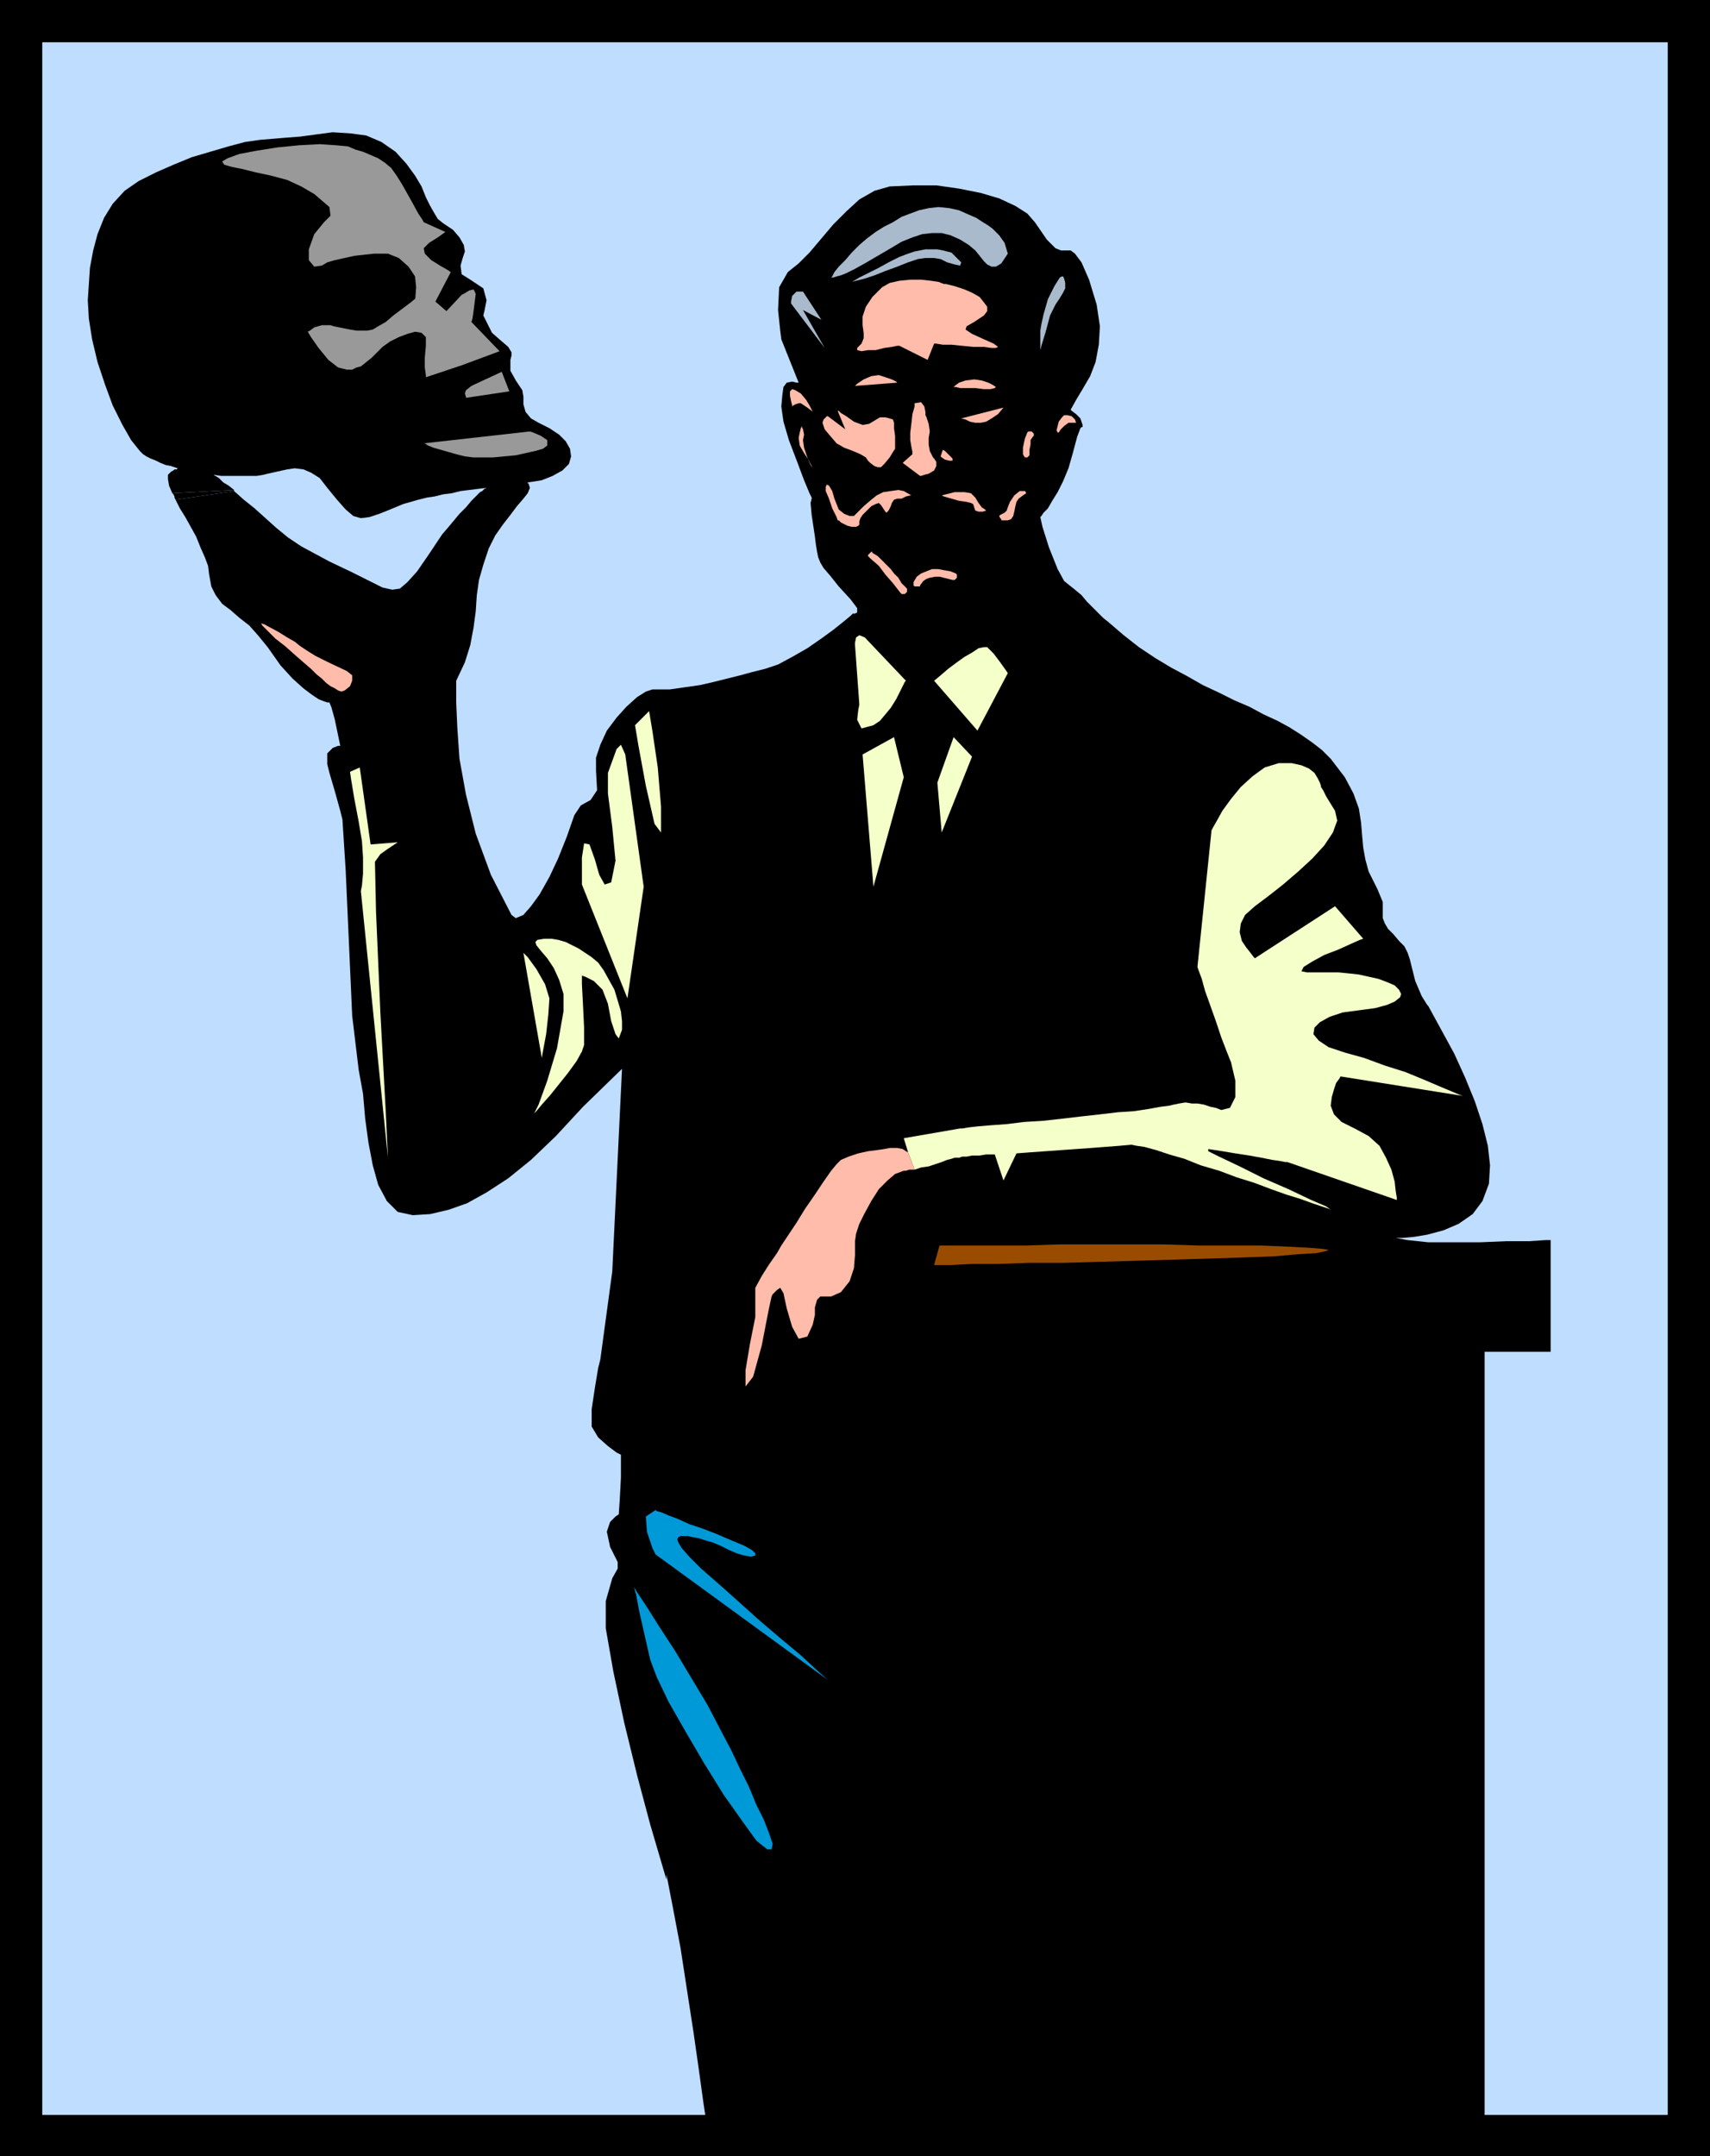 <?xml version="1.0" encoding="utf-8"?>
<!DOCTYPE svg PUBLIC "-//W3C//DTD SVG 1.0//EN" "http://www.w3.org/TR/2001/REC-SVG-20010904/DTD/svg10.dtd">
<svg aria-labelledby="title desc" fill-rule="evenodd" height="1.989in" preserveAspectRatio="none" stroke-linecap="round" viewBox="0 0 1578 1989" width="1.578in" xmlns="http://www.w3.org/2000/svg" xmlns:xlink="http://www.w3.org/1999/xlink"><title>academics,education,instructors,lecturers,males,men,occupations,people at work,persons,professors,sciences,skulls</title><desc>Original keywords: academics,education,instructors,lecturers,males,men,occupations,people at work,persons,professors,sciences,skulls. This clipart was ripped from the Microsoft website, then uploaded to https://archive.org/details/MS_Clipart_Collection. (The original WMF file can be found within that item, under the folder MC900239763). From there, it was then converted by Trumad to svg using https://github.com/hidekatsu-izuno/wmf2svg in a bulk operation. All the converted files can be found at https://archive.org/details/MS_Clipart_Collection_SVG</desc>
<style type="text/css">
.brush0 { fill: rgb(255,255,255); }
.pen0 { stroke: rgb(0,0,0); stroke-width: 1; stroke-linejoin: round; }
.brush1 { fill: none; }
.pen1 { stroke: none; }
.brush2 { fill: rgb(0,0,0); }
.brush3 { fill: rgb(191,221,255); }
.brush4 { fill: rgb(153,153,153); }
.brush5 { fill: rgb(168,186,204); }
.brush6 { fill: rgb(255,188,170); }
.brush7 { fill: rgb(244,255,201); }
.brush8 { fill: rgb(153,76,0); }
.brush9 { fill: rgb(0,153,216); }
</style>
<g>
<polygon class="pen1 brush2" points="0,0 0,1989 1578,1989 1578,0 0,0"/>
<polygon class="pen1 brush3" points="1539,39 1539,1951 39,1951 39,39 1539,39"/>
<polygon class="pen1 brush2" points="999,394 999,394 999,394 999,394 999,394 999,394"/>
<polygon class="pen1 brush2" points="1287,1142 1287,1142 1287,1142 1287,1142 1288,1142 1287,1142 1287,1142 1287,1142 1287,1142"/>
<polygon class="pen1 brush2" points="1288,1142 1287,1142 1287,1142 1287,1142 1287,1142 1288,1142 1294,1142 1305,1141 1317,1139 1332,1135 1346,1129 1359,1120 1368,1108 1374,1092 1375,1075 1373,1057 1368,1037 1361,1016 1352,994 1342,972 1330,950 1318,928 1317,927 1312,919 1306,905 1301,885 1299,879 1296,873 1291,868 1286,862 1281,857 1278,852 1276,847 1276,842 1276,832 1271,820 1266,810 1263,804 1260,793 1258,782 1257,771 1256,759 1254,746 1249,732 1241,717 1228,700 1220,692 1211,685 1201,678 1190,671 1179,665 1166,659 1153,652 1139,646 1125,639 1110,632 1096,624 1081,616 1066,607 1051,597 1037,586 1023,574 1018,570 1013,565 1008,560 1003,555 998,549 992,544 987,540 982,536 976,525 968,505 962,486 960,477 961,476 963,473 967,469 971,462 976,454 981,444 986,432 990,418 994,403 997,395 998,394 999,394 999,394 999,393 999,393 999,392 997,386 993,382 989,379 988,378 993,369 999,359 1006,347 1011,334 1014,318 1015,301 1012,281 1005,258 998,242 992,234 988,231 984,231 979,231 974,229 966,221 955,205 948,197 937,190 922,183 905,178 885,174 864,171 843,171 821,172 807,176 793,184 781,195 769,207 758,220 747,233 737,243 727,251 719,265 718,286 720,305 721,313 737,353 735,353 731,352 726,353 723,357 722,364 721,375 723,389 728,406 736,427 742,443 747,455 749,459 749,460 748,464 749,475 752,495 753,503 754,509 755,514 757,519 760,524 766,531 774,541 785,553 791,561 791,565 789,566 787,566 785,568 779,573 769,581 758,589 745,598 731,606 718,613 706,617 694,620 683,623 671,626 659,629 646,632 632,634 618,636 602,636 596,638 588,643 578,652 569,662 560,674 554,687 550,699 550,711 551,729 545,738 536,743 530,752 523,772 515,792 507,809 498,825 490,836 483,844 476,847 472,844 453,807 439,769 430,733 424,700 422,671 421,648 421,633 421,628 429,611 434,595 437,579 439,564 440,549 442,535 446,521 451,506 457,494 464,484 471,475 477,467 483,460 487,455 489,450 488,447 488,446 488,446 487,446 487,445 494,444 500,443 505,441 510,439 519,434 525,428 527,421 526,414 522,407 516,401 507,395 497,390 490,386 485,380 483,373 483,366 482,360 476,351 471,342 471,332 472,328 472,325 469,320 462,314 454,307 450,299 447,293 446,291 447,287 449,277 446,266 434,258 426,253 425,245 427,238 429,232 428,226 424,219 418,212 409,206 404,202 401,197 397,190 393,182 389,172 383,162 375,151 365,140 352,131 338,125 323,123 307,122 292,124 277,126 264,127 252,128 240,129 226,131 211,135 194,140 177,145 160,152 144,159 128,167 115,176 104,188 96,201 90,216 86,231 83,247 82,262 81,277 82,294 85,313 90,334 97,355 104,374 113,392 121,406 129,416 132,419 135,421 139,423 144,425 148,427 153,429 158,430 164,432 163,433 161,433 160,434 158,435 155,438 155,442 156,448 159,455 216,452 211,448 206,445 202,441 197,438 204,439 212,439 219,439 225,439 232,439 237,439 243,438 247,437 256,435 265,433 272,432 280,433 287,436 295,441 302,450 311,461 319,470 326,476 333,478 341,477 350,474 360,470 372,465 386,461 394,459 401,458 409,456 417,455 425,453 433,452 441,451 449,450 447,451 445,453 443,454 441,456 435,462 430,468 424,474 419,480 414,486 408,493 402,502 396,511 385,527 376,537 369,543 362,544 353,542 341,536 325,528 304,518 291,511 278,504 266,496 255,487 245,478 235,469 225,461 216,453 162,461 166,469 171,477 176,486 181,495 185,505 189,514 192,522 193,530 195,541 199,549 205,557 213,563 221,570 230,577 238,586 247,597 259,614 270,626 280,635 288,641 294,645 299,647 302,648 303,648 304,648 306,653 309,664 314,688 312,688 307,690 302,695 302,705 304,713 309,730 314,748 316,756 319,803 322,870 325,937 331,987 335,1009 337,1032 340,1054 344,1075 349,1093 357,1108 367,1118 381,1121 397,1120 414,1116 431,1110 449,1100 469,1087 490,1070 513,1048 538,1021 574,986 565,1173 554,1254 552,1262 549,1280 546,1300 546,1316 552,1326 561,1334 569,1340 573,1342 573,1348 573,1363 572,1382 571,1397 568,1399 563,1404 560,1413 563,1427 570,1441 570,1447 565,1456 559,1477 559,1502 566,1542 576,1589 588,1638 600,1683 610,1717 615,1734 615,1729 621,1760 628,1797 634,1836 640,1875 645,1910 649,1939 652,1959 653,1966 1040,1966 1044,1966 1054,1966 1070,1965 1091,1965 1116,1965 1144,1965 1174,1965 1205,1965 1235,1964 1265,1964 1293,1964 1318,1964 1339,1964 1356,1964 1366,1964 1370,1964 1370,1247 1431,1247 1431,1144 1426,1144 1411,1145 1390,1145 1366,1146 1341,1146 1318,1146 1299,1144 1288,1142"/>
<polygon class="pen1 brush2" points="216,452 159,455 160,456 161,458 161,459 162,461 216,453 216,453 216,453 216,453 216,452"/>
<polygon class="pen1 brush4" points="205,149 210,146 221,142 237,139 256,136 276,134 295,133 310,134 321,135 328,138 335,140 342,143 349,146 355,150 361,155 366,162 371,170 380,186 386,197 390,203 391,205 411,214 404,219 396,224 391,229 392,234 398,240 406,245 413,249 416,251 392,297 390,295 386,289 383,279 384,265 383,255 377,246 368,238 358,234 352,234 345,234 336,235 327,236 318,238 309,240 302,242 297,245 290,246 285,240 285,230 290,216 299,205 305,199 304,191 290,179 278,172 265,166 250,162 236,159 224,156 214,154 207,152 205,149"/>
<polygon class="pen1 brush4" points="305,300 308,301 313,302 318,303 323,304 329,305 334,305 339,305 344,304 349,301 356,297 363,291 371,285 379,279 385,274 389,270 391,269 412,287 426,272 428,271 433,268 437,267 439,271 438,279 437,287 436,294 435,297 461,324 426,337 393,348 393,346 392,339 392,330 393,319 393,311 389,307 383,306 376,308 368,311 360,315 353,320 348,325 343,330 338,334 333,338 329,339 325,341 320,341 316,340 312,339 303,332 294,321 287,311 284,306 286,305 290,302 297,300 305,300"/>
<polygon class="pen1 brush4" points="435,356 463,343 470,361 430,367 430,366 429,363 430,360 435,356"/>
<polygon class="pen1 brush4" points="391,409 489,398 492,399 499,402 505,406 505,411 501,414 494,416 485,418 476,420 465,421 455,422 445,422 437,422 429,421 421,419 414,417 407,415 400,413 395,411 392,409 391,409"/>
<polygon class="pen1 brush5" points="919,214 918,213 916,211 912,208 907,205 901,201 894,198 885,194 876,192 866,191 857,192 848,194 840,197 832,200 824,205 816,209 808,214 800,220 793,226 786,233 780,240 774,246 770,251 768,255 767,256 767,256 769,256 772,255 776,254 781,252 789,248 798,243 810,236 822,229 832,223 842,219 851,216 860,215 869,215 877,217 886,221 894,226 900,231 904,236 908,241 911,244 915,246 919,246 924,243 930,234 927,224 922,217 919,214"/>
<polygon class="pen1 brush5" points="741,269 758,295 741,286 761,321 730,280 730,278 731,273 735,269 741,269"/>
<polygon class="pen1 brush6" points="873,262 871,262 866,260 859,259 850,258 840,258 830,259 821,261 814,265 805,274 799,283 796,292 796,300 797,307 797,312 795,317 791,321 791,323 795,324 801,323 808,323 816,321 823,320 828,319 830,319 856,332 862,317 864,317 870,318 878,318 888,319 898,320 908,320 915,321 919,321 921,320 917,317 908,313 897,308 891,304 892,301 899,297 908,291 911,287 911,283 908,279 904,274 897,270 890,267 881,264 873,262"/>
<polygon class="pen1 brush6" points="844,372 844,375 842,382 841,391 840,399 840,406 841,412 842,417 842,419 833,427 849,439 850,439 853,438 857,437 862,434 864,430 864,426 862,423 861,422 860,420 858,416 857,410 857,404 858,398 857,391 855,385 854,383 854,380 853,375 850,371 844,372"/>
<polygon class="pen1 brush6" points="759,390 761,396 766,402 772,409 779,413 787,416 794,419 799,422 801,425 803,427 807,430 810,431 813,431 816,428 821,422 824,417 826,414 826,410 826,402 825,395 825,390 824,387 821,386 817,385 812,385 807,388 802,391 796,392 788,389 781,384 776,381 774,379 773,379 780,396 764,384 763,384 762,385 760,387 759,390"/>
<polygon class="pen1 brush6" points="789,356 791,354 797,350 804,347 811,346 817,348 823,350 827,352 828,353 789,356"/>
<polygon class="pen1 brush6" points="880,357 881,356 885,353 891,351 899,350 906,351 912,353 916,355 919,357 918,358 914,359 908,359 900,358 893,358 886,358 882,357 880,357"/>
<polygon class="pen1 brush6" points="870,415 872,416 876,420 879,423 879,425 876,425 872,424 869,422 868,421 870,415"/>
<polygon class="pen1 brush6" points="729,361 730,360 731,359 734,360 739,363 744,369 747,374 749,378 750,380 749,379 745,376 742,374 739,372 737,372 734,373 732,374 731,375 731,374 730,370 729,365 729,361"/>
<polygon class="pen1 brush6" points="926,376 921,382 915,386 910,389 905,390 900,390 895,389 891,387 887,386 926,376"/>
<polygon class="pen1 brush6" points="834,453 829,452 822,453 815,454 809,457 804,461 797,467 792,472 790,474 789,475 788,476 784,476 779,474 774,470 772,465 770,460 768,453 765,448 763,447 762,449 762,453 765,460 768,469 772,477 773,480 774,480 776,482 778,483 782,485 786,486 790,486 792,485 793,484 793,481 794,478 796,475 800,471 804,467 808,465 811,464 813,466 815,469 817,472 818,473 820,471 822,467 823,464 825,461 828,460 832,460 836,458 840,457 841,457 834,453"/>
<polygon class="pen1 brush6" points="869,457 873,456 881,454 890,454 896,455 900,459 903,464 906,468 909,470 910,471 907,472 903,472 900,471 899,468 898,465 896,464 892,463 885,462 878,460 871,458 869,457"/>
<polygon class="pen1 brush6" points="946,453 947,455 944,457 940,460 938,463 937,467 936,472 935,476 933,479 930,480 927,480 925,480 924,480 924,479 923,478 922,476 923,475 925,474 927,473 929,471 930,468 932,463 936,457 941,453 946,453"/>
<polygon class="pen1 brush6" points="993,390 992,390 989,390 986,390 982,393 979,396 977,399 976,399 975,397 976,393 977,389 980,385 982,383 985,383 989,384 992,387 993,390"/>
<polygon class="pen1 brush6" points="740,393 739,395 738,399 737,404 738,411 742,418 746,424 749,430 750,432 748,429 745,422 742,413 741,406 742,401 741,396 740,394 740,393"/>
<polygon class="pen1 brush5" points="786,260 788,259 793,256 801,252 811,247 820,242 830,237 838,234 844,232 849,231 854,230 859,230 865,230 870,231 874,232 878,233 880,235 884,239 887,242 886,245 881,244 874,242 868,239 862,238 854,238 847,239 838,242 828,246 817,250 807,254 798,257 790,259 786,260"/>
<polygon class="pen1 brush5" points="978,256 973,264 967,276 963,290 961,299 960,305 960,312 960,318 960,323 961,319 965,306 969,291 974,281 978,275 981,270 983,266 983,261 982,257 981,255 980,255 978,256"/>
<polygon class="pen1 brush6" points="803,515 811,522 817,530 824,538 831,547 832,548 833,548 835,548 836,547 837,546 837,545 837,543 836,542 832,538 829,533 825,529 822,525 818,521 814,517 810,513 805,510 805,509 804,509 803,510 802,511 801,512 801,513 802,514 803,515 803,515"/>
<polygon class="pen1 brush6" points="849,540 852,536 855,534 858,533 863,532 867,532 871,533 875,534 879,535 880,535 881,535 882,534 883,533 883,532 883,531 883,530 882,529 877,527 871,526 866,525 860,525 855,527 850,529 846,532 843,537 843,538 843,540 844,541 845,541 846,541 848,541 849,541 849,540 849,540"/>
<polygon class="pen1 brush6" points="948,399 946,404 945,408 944,413 944,418 944,419 945,421 946,422 947,422 948,422 949,421 950,420 950,419 950,415 951,410 951,406 953,403 954,402 954,400 953,399 952,398 951,398 950,398 949,398 948,399 948,399"/>
<polygon class="pen1 brush7" points="798,588 836,628 835,629 833,633 830,639 827,645 822,653 817,659 812,665 806,669 795,672 791,664 792,655 793,650 789,595 789,593 790,588 793,586 798,588"/>
<polygon class="pen1 brush7" points="862,628 902,674 930,621 928,618 923,611 917,603 911,597 908,597 903,598 897,602 890,606 883,611 875,617 868,623 862,628"/>
<polygon class="pen1 brush7" points="825,680 834,717 806,818 796,696 825,680"/>
<polygon class="pen1 brush7" points="880,680 865,722 869,768 897,698 880,680"/>
<polygon class="pen1 brush7" points="577,696 594,818 579,921 537,816 537,808 537,791 539,778 544,779 549,793 553,807 558,816 564,814 568,794 565,763 561,732 561,713 565,702 569,691 573,687 577,696"/>
<polygon class="pen1 brush7" points="496,867 494,869 495,872 499,877 505,884 511,893 516,904 520,917 520,933 514,967 505,997 497,1019 493,1027 495,1025 500,1019 508,1010 516,1000 524,990 532,979 537,970 539,964 539,948 538,927 537,908 537,900 540,901 548,905 556,913 561,926 564,942 568,954 571,958 574,950 574,942 573,933 570,923 567,913 562,904 557,895 552,888 546,883 540,879 534,875 528,872 522,869 515,867 509,866 502,866 496,867"/>
<polygon class="pen1 brush7" points="599,656 602,674 607,708 610,744 610,768 604,760 596,725 589,687 586,669 599,656"/>
<polygon class="pen1 brush7" points="332,708 342,779 367,777 364,779 358,783 351,788 346,795 347,841 351,934 356,1026 358,1068 333,822 334,817 335,806 335,791 334,776 331,758 327,737 324,719 323,712 332,708"/>
<polygon class="pen1 brush7" points="483,879 487,883 495,894 503,908 507,921 506,936 504,954 501,970 500,976 483,879"/>
<polygon class="pen1 brush7" points="844,1079 850,1077 857,1076 863,1074 869,1072 874,1070 878,1069 881,1068 882,1068 883,1068 885,1068 888,1067 892,1067 897,1066 904,1066 910,1065 918,1065 926,1089 938,1064 951,1063 965,1062 979,1061 993,1060 1007,1059 1020,1058 1033,1057 1044,1056 1049,1057 1056,1058 1067,1061 1079,1065 1093,1069 1108,1075 1125,1080 1141,1086 1157,1091 1173,1097 1187,1102 1200,1106 1211,1110 1220,1113 1226,1115 1228,1116 1224,1113 1210,1107 1189,1097 1166,1087 1144,1076 1125,1067 1115,1062 1115,1060 1128,1062 1140,1064 1153,1066 1164,1068 1174,1070 1181,1071 1186,1072 1188,1072 1289,1107 1289,1105 1288,1099 1287,1090 1284,1079 1279,1068 1273,1057 1263,1048 1250,1041 1238,1035 1231,1028 1228,1020 1229,1012 1231,1005 1233,999 1236,995 1237,993 1350,1011 1347,1010 1340,1007 1328,1002 1314,996 1297,989 1278,983 1259,976 1241,971 1226,966 1217,960 1212,954 1213,948 1218,943 1227,938 1239,934 1254,932 1269,930 1280,927 1287,924 1292,920 1293,917 1291,913 1287,909 1280,906 1272,903 1263,901 1254,899 1245,898 1235,897 1225,897 1216,897 1206,897 1201,896 1203,892 1211,887 1222,881 1235,876 1246,871 1255,867 1258,866 1232,836 1158,884 1157,883 1154,879 1150,874 1146,868 1144,860 1145,852 1149,844 1158,836 1170,827 1184,816 1198,804 1211,792 1222,780 1230,768 1234,757 1232,748 1224,735 1221,729 1219,726 1219,726 1219,725 1218,722 1216,718 1213,713 1208,709 1201,706 1192,704 1180,704 1167,708 1156,716 1145,726 1136,737 1128,748 1123,757 1119,764 1118,766 1105,892 1106,895 1109,903 1112,914 1117,928 1122,942 1127,957 1132,970 1136,980 1140,997 1140,1012 1135,1022 1127,1024 1122,1022 1117,1021 1111,1019 1105,1018 1100,1018 1094,1017 1088,1018 1083,1019 1079,1020 1071,1021 1060,1023 1047,1025 1032,1026 1015,1028 997,1030 980,1032 962,1034 945,1035 929,1037 915,1038 903,1039 894,1040 888,1041 886,1041 834,1050 838,1063 844,1079"/>
<polygon class="pen1 brush8" points="867,1149 871,1149 882,1149 899,1149 921,1149 947,1149 977,1148 1008,1148 1041,1148 1074,1148 1106,1149 1137,1149 1164,1149 1188,1150 1207,1151 1220,1152 1226,1153 1224,1154 1215,1156 1198,1157 1175,1159 1148,1160 1117,1161 1084,1162 1050,1163 1015,1164 981,1165 949,1165 921,1166 897,1166 878,1167 866,1167 862,1167 867,1149"/>
<polygon class="pen1 brush9" points="605,1393 606,1394 610,1395 617,1398 625,1401 636,1406 648,1410 661,1415 675,1421 687,1426 694,1430 697,1433 697,1435 693,1436 687,1435 680,1433 673,1430 665,1426 658,1423 651,1421 645,1419 639,1418 635,1417 632,1417 631,1417 630,1417 628,1417 626,1418 625,1420 626,1423 629,1428 636,1436 647,1447 663,1461 681,1477 701,1495 721,1512 739,1527 753,1540 763,1549 767,1552 605,1434 602,1428 597,1413 596,1399 605,1393"/>
<polygon class="pen1 brush9" points="585,1464 588,1469 596,1481 608,1500 623,1523 638,1548 653,1573 665,1596 675,1615 683,1632 691,1648 698,1665 705,1679 710,1692 713,1701 712,1706 708,1706 698,1698 685,1680 668,1656 650,1627 633,1598 617,1570 606,1547 600,1531 595,1509 590,1487 587,1471 585,1464"/>
<polygon class="pen1 brush6" points="244,576 241,575 242,577 247,582 254,589 263,596 272,604 280,611 287,617 292,622 297,626 301,630 305,633 309,635 312,637 315,638 318,637 323,633 325,628 325,623 320,619 303,611 291,605 283,600 277,596 272,592 265,588 257,583 244,576"/>
<polygon class="pen1 brush6" points="838,1063 836,1062 833,1060 828,1059 823,1059 821,1059 816,1060 809,1061 801,1062 792,1064 783,1067 776,1070 772,1074 767,1080 760,1090 752,1102 743,1115 735,1128 727,1140 721,1149 717,1156 710,1166 703,1177 697,1188 697,1198 697,1215 692,1240 688,1264 688,1279 695,1270 703,1241 709,1210 712,1196 713,1194 717,1190 720,1188 723,1193 726,1207 731,1224 737,1235 745,1233 750,1222 752,1213 752,1206 754,1199 757,1196 761,1196 767,1196 776,1192 784,1182 788,1170 789,1158 789,1145 790,1138 793,1129 798,1119 804,1108 811,1097 819,1089 826,1083 834,1080 836,1080 839,1079 841,1079 844,1079 838,1063"/>
</g>
</svg>